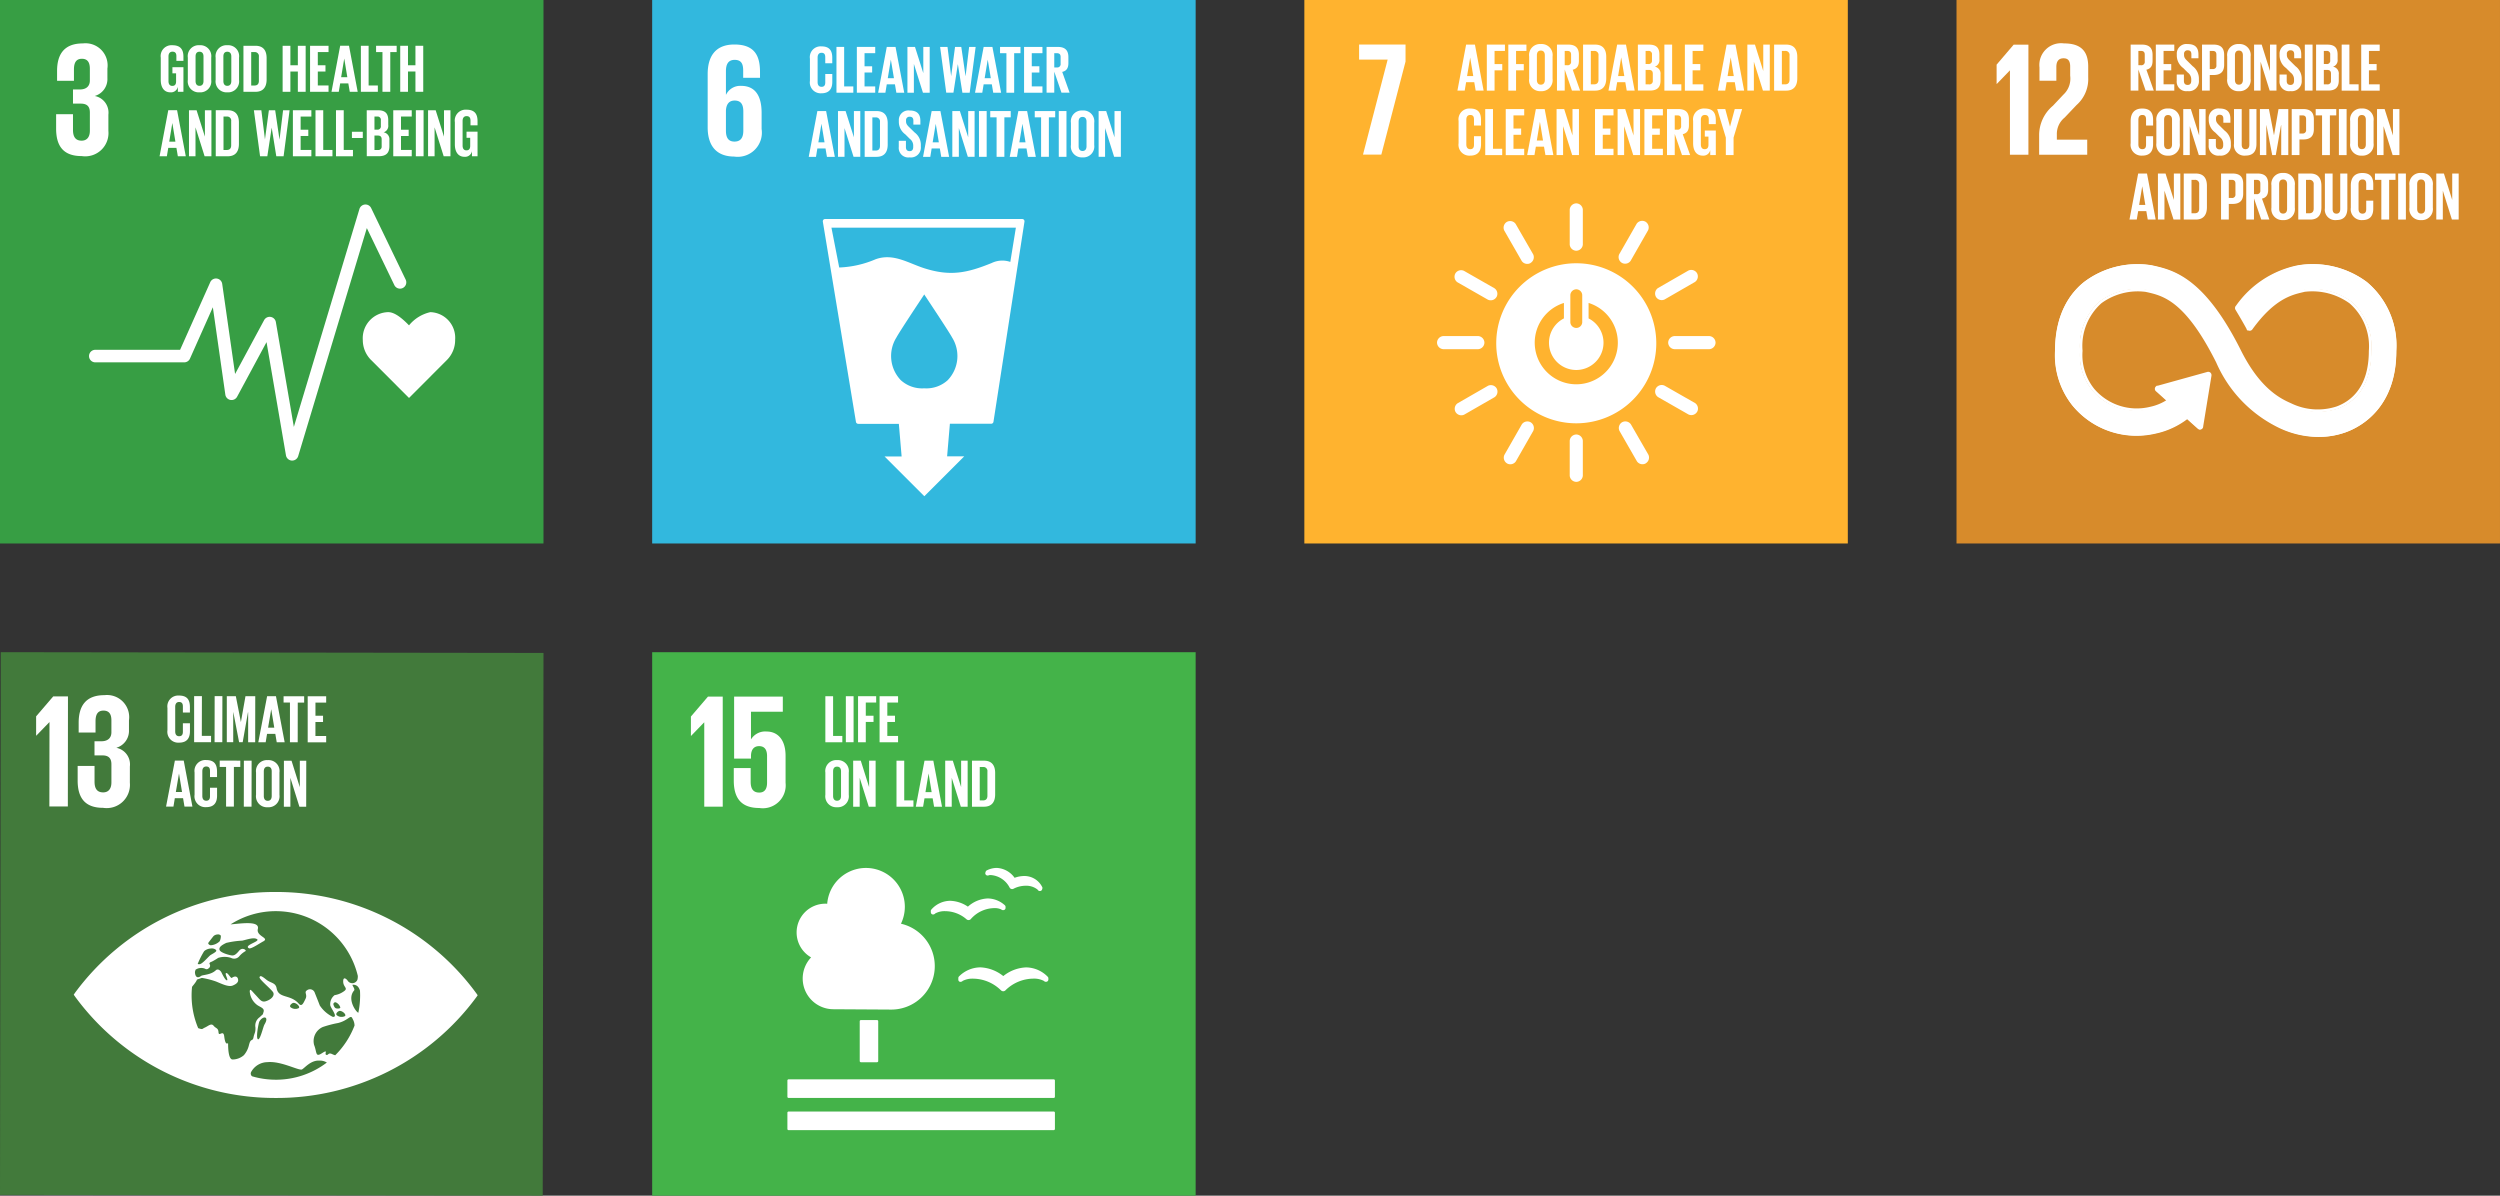 <svg xmlns="http://www.w3.org/2000/svg" xmlns:xlink="http://www.w3.org/1999/xlink" width="230.001" height="110" viewBox="0 0 230.001 110">
  <rect x="0" y="0" width="230.001" height="110" fill="#333333" stroke="none"/>
  <defs>
    <clipPath id="clip-path">
      <path id="Path_35171" data-name="Path 35171" d="M0,27.323H50v-50H0Z" transform="translate(0 22.677)" fill="none"/>
    </clipPath>
    <clipPath id="clip-path-29">
      <path id="Path_35348" data-name="Path 35348" d="M0,27.324H50v-50H0Z" transform="translate(0 22.677)" fill="none"/>
    </clipPath>
  </defs>
  <g id="Group_159123" data-name="Group 159123" transform="translate(-443.5 -3326)">
    <g id="Group_157239" data-name="Group 157239" transform="translate(443.5 3348.677)">
      <path id="Path_35163" data-name="Path 35163" d="M0,27.323H50v-50H0Z" transform="translate(0 0)" fill="#379e44"/>
      <g id="Group_157246" data-name="Group 157246" transform="translate(0 -22.677)" clip-path="url(#clip-path)">
        <g id="Group_157239-2" data-name="Group 157239" transform="translate(33.378 28.717)">
          <path id="Path_35164" data-name="Path 35164" d="M4.641,1.4a2.36,2.36,0,0,0-2.28-2.56A3.523,3.523,0,0,0,.4.054C-.055-.409-.827-1.161-1.515-1.161A2.4,2.4,0,0,0-3.852,1.4a2.589,2.589,0,0,0,.73,1.81L.4,6.735,3.914,3.213l0,0a2.591,2.591,0,0,0,.73-1.81" transform="translate(3.852 1.161)" fill="#fff"/>
        </g>
        <g id="Group_157240" data-name="Group 157240" transform="translate(8.194 18.814)">
          <path id="Path_35165" data-name="Path 35165" d="M10.211,12.874h-.035a.582.582,0,0,1-.536-.481L7.852,1.977,5.145,7a.579.579,0,0,1-1.083-.192L2.913-1.231.808,3.494a.577.577,0,0,1-.527.344H-7.9a.577.577,0,0,1-.578-.578A.577.577,0,0,1-7.9,2.683H-.1L2.673-3.535a.577.577,0,0,1,.609-.337.578.578,0,0,1,.492.492L4.959,4.908,7.63-.047A.579.579,0,0,1,8.71.132l1.656,9.646L16.4-10.273a.581.581,0,0,1,.509-.41.581.581,0,0,1,.567.324l3.177,6.584A.581.581,0,0,1,20.383-3a.579.579,0,0,1-.772-.269L17.08-8.516,10.765,12.462a.576.576,0,0,1-.553.412" transform="translate(8.475 10.685)" fill="#fff"/>
        </g>
        <g id="Group_157241" data-name="Group 157241" transform="translate(5.163 3.993)">
          <path id="Path_35166" data-name="Path 35166" d="M1.281,5.664A2.141,2.141,0,0,0,3.746,3.349V1.856A1.559,1.559,0,0,0,2.491.137,1.618,1.618,0,0,0,3.655-1.506v-.882A2.037,2.037,0,0,0,1.4-4.7C-.362-4.7-.975-3.656-.975-2.163v.9H.577V-2.3c0-.626.2-.986.734-.986s.73.359.73.911v1.091c0,.538-.357.82-.908.82H.489V.84h.717c.6,0,.836.284.836.822V3.334c0,.538-.238.913-.761.913-.582,0-.792-.39-.792-.986V1.81H-1.063V3.14c0,1.539.611,2.525,2.344,2.525" transform="translate(1.063 4.701)" fill="#fff"/>
        </g>
        <g id="Group_157242" data-name="Group 157242" transform="translate(14.789 4.161)">
          <path id="Path_35167" data-name="Path 35167" d="M.587,1.106H1.6v2.26H1.087V2.905a.643.643,0,0,1-.681.512c-.613,0-.893-.487-.893-1.144V.226A1,1,0,0,1,.58-.918C1.367-.918,1.6-.481,1.6.145V.52H.951V.087c0-.262-.1-.412-.357-.412S.225-.142.225.114V2.387c0,.254.106.437.351.437.229,0,.348-.132.348-.408V1.668H.587Z" transform="translate(0.487 0.918)" fill="#fff"/>
        </g>
        <g id="Group_157243" data-name="Group 157243" transform="translate(17.28 4.162)">
          <path id="Path_35168" data-name="Path 35168" d="M.788,1.8V-.468C.788-.724.676-.9.42-.9S.058-.724.058-.468V1.8c0,.256.112.437.362.437S.788,2.061.788,1.8M-.654,1.692V-.356A1.007,1.007,0,0,1,.42-1.5,1.009,1.009,0,0,1,1.5-.356V1.692A1.012,1.012,0,0,1,.42,2.835,1.01,1.01,0,0,1-.654,1.692" transform="translate(0.654 1.498)" fill="#fff"/>
        </g>
        <g id="Group_157244" data-name="Group 157244" transform="translate(19.839 4.162)">
          <path id="Path_35169" data-name="Path 35169" d="M.788,1.8V-.468C.788-.724.676-.9.42-.9S.058-.724.058-.468V1.8c0,.256.112.437.362.437S.788,2.061.788,1.8M-.654,1.692V-.356A1.007,1.007,0,0,1,.42-1.5,1.009,1.009,0,0,1,1.5-.356V1.692A1.012,1.012,0,0,1,.42,2.835,1.01,1.01,0,0,1-.654,1.692" transform="translate(0.654 1.498)" fill="#fff"/>
        </g>
        <g id="Group_157245" data-name="Group 157245" transform="translate(22.399 4.211)">
          <path id="Path_35170" data-name="Path 35170" d="M.553,2c.293,0,.406-.174.406-.43V-.652a.37.37,0,0,0-.406-.423h-.3V2ZM1.671-.519v1.96c0,.648-.269,1.138-1.032,1.138h-1.1V-1.657h1.1c.763,0,1.032.481,1.032,1.138" transform="translate(0.459 1.657)" fill="#fff"/>
        </g>
      </g>
      <g id="Group_157247" data-name="Group 157247" transform="translate(26.002 -18.465)">
        <path id="Path_35172" data-name="Path 35172" d="M.765,0V1.793H.079V0H-.635V4.233H.079V2.366H.765V4.233h.719V0Z" transform="translate(0.635)" fill="#fff"/>
      </g>
      <g id="Group_157248" data-name="Group 157248" transform="translate(28.526 -18.465)">
        <path id="Path_35173" data-name="Path 35173" d="M0,0V4.233H1.7v-.58H.712V2.366h.706V1.793H.712V.58H1.7V0Z" fill="#fff"/>
      </g>
      <g id="Group_157249" data-name="Group 157249" transform="translate(30.492 -18.467)">
        <path id="Path_35174" data-name="Path 35174" d="M.488,1.581h.569l-.28-1.7H.77ZM-.4,2.924.4-1.312h.811l.8,4.236h-.73L1.149,2.15H.4L.27,2.924Z" transform="translate(0.405 1.312)" fill="#fff"/>
      </g>
      <g id="Group_157250" data-name="Group 157250" transform="translate(33.201 -18.465)">
        <path id="Path_35175" data-name="Path 35175" d="M0,0V4.233H1.561v-.58H.712V0Z" fill="#fff"/>
      </g>
      <g id="Group_157251" data-name="Group 157251" transform="translate(34.6 -18.465)">
        <path id="Path_35176" data-name="Path 35176" d="M0,0V.58H.587V4.233h.719V.58h.587V0Z" fill="#fff"/>
      </g>
      <g id="Group_157252" data-name="Group 157252" transform="translate(36.821 -18.465)">
        <path id="Path_35177" data-name="Path 35177" d="M.765,0V1.793H.079V0H-.635V4.233H.079V2.366H.765V4.233h.717V0Z" transform="translate(0.635)" fill="#fff"/>
      </g>
      <g id="Group_157253" data-name="Group 157253" transform="translate(14.676 -12.536)">
        <path id="Path_35178" data-name="Path 35178" d="M.488,1.581h.569l-.28-1.7H.77ZM-.4,2.924.4-1.312h.811l.8,4.236h-.73L1.149,2.15H.4L.27,2.924Z" transform="translate(0.405 1.312)" fill="#fff"/>
      </g>
      <g id="Group_157254" data-name="Group 157254" transform="translate(17.385 -12.535)">
        <path id="Path_35179" data-name="Path 35179" d="M.8,0V2.43L.035,0h-.7V4.233h.6V1.574L.772,4.233H1.4V0Z" transform="translate(0.666)" fill="#fff"/>
      </g>
      <g id="Group_157256" data-name="Group 157256" transform="translate(0 -22.677)" clip-path="url(#clip-path)">
        <g id="Group_157255" data-name="Group 157255" transform="translate(19.851 10.141)">
          <path id="Path_35180" data-name="Path 35180" d="M.553,2c.293,0,.406-.174.406-.43V-.652a.37.37,0,0,0-.406-.423h-.3V2ZM1.671-.519v1.96c0,.648-.269,1.138-1.032,1.138h-1.1V-1.657h1.1c.763,0,1.032.481,1.032,1.138" transform="translate(0.459 1.657)" fill="#fff"/>
        </g>
      </g>
      <g id="Group_157257" data-name="Group 157257" transform="translate(23.357 -12.534)">
        <path id="Path_35182" data-name="Path 35182" d="M.894.883.495,3.5H-.173L-.742-.733h.688L.277,1.95h0L.638-.733h.58L1.613,1.95h.007L1.944-.733h.6L1.992,3.5H1.32L.9.883Z" transform="translate(0.742 0.733)" fill="#fff"/>
      </g>
      <g id="Group_157258" data-name="Group 157258" transform="translate(26.946 -12.535)">
        <path id="Path_35183" data-name="Path 35183" d="M0,0V4.236H1.7V3.653H.712V2.368h.706V1.793H.712V.582H1.7V0Z" fill="#fff"/>
      </g>
      <g id="Group_157259" data-name="Group 157259" transform="translate(29.026 -12.535)">
        <path id="Path_35184" data-name="Path 35184" d="M0,0V4.236H1.561V3.653H.712V0Z" fill="#fff"/>
      </g>
      <g id="Group_157260" data-name="Group 157260" transform="translate(30.911 -12.535)">
        <path id="Path_35185" data-name="Path 35185" d="M0,0V4.236H1.561V3.653H.712V0Z" fill="#fff"/>
      </g>
      <path id="Path_35186" data-name="Path 35186" d="M14.684-16.606h1v-.573h-1Z" transform="translate(17.693 6.624)" fill="#fff"/>
      <g id="Group_157262" data-name="Group 157262" transform="translate(0 -22.677)" clip-path="url(#clip-path)">
        <g id="Group_157261" data-name="Group 157261" transform="translate(33.739 10.143)">
          <path id="Path_35187" data-name="Path 35187" d="M.389,1.272V2.6H.7a.305.305,0,0,0,.351-.342V1.616c0-.225-.106-.344-.357-.344Zm0-.542H.638A.3.3,0,0,0,.976.386V-.132A.3.3,0,0,0,.632-.476H.389ZM-.323-1.056H.707c.712,0,.95.331.95.93V.3a.619.619,0,0,1-.426.675.64.64,0,0,1,.531.706v.562c0,.6-.269.93-.981.93h-1.1Z" transform="translate(0.323 1.056)" fill="#fff"/>
        </g>
      </g>
      <g id="Group_157263" data-name="Group 157263" transform="translate(36.18 -12.535)">
        <path id="Path_35189" data-name="Path 35189" d="M0,0V4.236H1.7V3.653H.712V2.368h.706V1.793H.712V.582H1.7V0Z" fill="#fff"/>
      </g>
      <path id="Path_35190" data-name="Path 35190" d="M17.351-13.842h.712v-4.236h-.712Z" transform="translate(20.906 5.541)" fill="#fff"/>
      <g id="Group_157264" data-name="Group 157264" transform="translate(39.383 -12.535)">
        <path id="Path_35191" data-name="Path 35191" d="M.8,0V2.43L.034,0h-.7V4.233h.6V1.574L.77,4.233h.624V0Z" transform="translate(0.665)" fill="#fff"/>
      </g>
      <g id="Group_157266" data-name="Group 157266" transform="translate(0 -22.677)" clip-path="url(#clip-path)">
        <g id="Group_157265" data-name="Group 157265" transform="translate(41.847 10.091)">
          <path id="Path_35192" data-name="Path 35192" d="M.587,1.106H1.6v2.26H1.087V2.905a.643.643,0,0,1-.681.512c-.613,0-.893-.487-.893-1.144V.226A1,1,0,0,1,.58-.918C1.367-.918,1.6-.481,1.6.145V.52H.951V.087c0-.262-.1-.412-.357-.412S.225-.142.225.114V2.387c0,.254.106.437.351.437.229,0,.348-.132.348-.408V1.668H.587Z" transform="translate(0.487 0.918)" fill="#fff"/>
        </g>
      </g>
    </g>
    <g id="Group_157294" data-name="Group 157294" transform="translate(503.5 3348.677)">
      <path id="Path_35194" data-name="Path 35194" d="M0,27.323H50v-50H0Z" transform="translate(0 0)" fill="#32b8de"/>
      <g id="Group_157270" data-name="Group 157270" transform="translate(0 -22.677)" clip-path="url(#clip-path)">
        <g id="Group_157267" data-name="Group 157267" transform="translate(15.698 20.15)">
          <path id="Path_35195" data-name="Path 35195" d="M9.427,2.157a2.253,2.253,0,0,0-1.713.1c-2.249.913-3.781,1.241-6.147.5C.076,2.293-1.317,1.317-2.967,1.912a9.348,9.348,0,0,1-3.347.758L-7.028-.992H9.939ZM3.675,13.031a2.913,2.913,0,0,1-2.163.754,2.915,2.915,0,0,1-2.165-.754,3.214,3.214,0,0,1-.4-3.918C-.764,8.566,1.324,5.431,1.5,5.164v-.02l.009.009.009-.009v.02c.172.267,2.262,3.4,2.555,3.949a3.211,3.211,0,0,1-.4,3.918M10.682-1.719a.215.215,0,0,0-.163-.071H-7.612a.215.215,0,0,0-.163.071.224.224,0,0,0-.046.172l3.047,18.424a.213.213,0,0,0,.209.176H-.828l.256,3-1.572,0,3.66,3.66,3.669-3.669-1.572,0,.256-3h3.8a.209.209,0,0,0,.209-.181L10.73-1.547a.219.219,0,0,0-.049-.172" transform="translate(7.824 1.79)" fill="#fff"/>
        </g>
        <g id="Group_157268" data-name="Group 157268" transform="translate(5.106 4.094)">
          <path id="Path_35196" data-name="Path 35196" d="M.918,3.322c.031-.564.269-.922.8-.922.58,0,.8.357.8,1.01V5.165c0,.639-.236,1.01-.816,1.01S.918,5.789.918,5.165Zm.789,4.236A2.225,2.225,0,0,0,4.2,5.015V3.529c0-1.649-.655-2.48-1.874-2.48a1.448,1.448,0,0,0-1.4.818H.918V-.3c0-.611.194-1.043.8-1.043s.787.357.787.981v.67H4.053V-.23c0-1.486-.489-2.527-2.361-2.527C-.092-2.757-.762-1.613-.762-.036v4.9c0,1.561.684,2.69,2.469,2.69" transform="translate(0.762 2.757)" fill="#fff"/>
        </g>
        <g id="Group_157269" data-name="Group 157269" transform="translate(14.513 4.266)">
          <path id="Path_35197" data-name="Path 35197" d="M0,1.735V-.3A.994.994,0,0,1,1.056-1.44c.783,0,1,.434,1,1.056v.5H1.411V-.439c0-.262-.088-.41-.342-.41S.708-.668.708-.415V1.847c0,.254.106.434.362.434s.342-.161.342-.41V1.1h.646v.725c0,.6-.249,1.052-1,1.052A1,1,0,0,1,0,1.735" transform="translate(0 1.44)" fill="#fff"/>
        </g>
      </g>
      <g id="Group_157271" data-name="Group 157271" transform="translate(16.955 -18.362)">
        <path id="Path_35199" data-name="Path 35199" d="M0,0V4.214H1.552V3.636H.708V0Z" fill="#fff"/>
      </g>
      <g id="Group_157272" data-name="Group 157272" transform="translate(18.83 -18.362)">
        <path id="Path_35200" data-name="Path 35200" d="M0,0V4.214H1.691V3.636H.708V2.355h.7V1.784h-.7V.578h.983V0Z" fill="#fff"/>
      </g>
      <g id="Group_157273" data-name="Group 157273" transform="translate(20.787 -18.362)">
        <path id="Path_35201" data-name="Path 35201" d="M.486,1.572h.567L.772-.117H.766ZM-.4,2.909.393-1.3H1.2L2,2.909H1.275l-.13-.77H.393l-.126.77Z" transform="translate(0.403 1.305)" fill="#fff"/>
      </g>
      <g id="Group_157274" data-name="Group 157274" transform="translate(23.484 -18.362)">
        <path id="Path_35202" data-name="Path 35202" d="M.8,0V2.417L.034,0H-.661V4.214h.593V1.565L.766,4.214h.622V0Z" transform="translate(0.661)" fill="#fff"/>
      </g>
      <g id="Group_157275" data-name="Group 157275" transform="translate(26.49 -18.362)">
        <path id="Path_35203" data-name="Path 35203" d="M.889.88l-.4,2.6H-.174L-.738-.73h.681L.274,1.942H.281L.636-.73h.575L1.6,1.942H1.61L1.932-.73h.6L1.983,3.484h-.67L.9.88Z" transform="translate(0.738 0.73)" fill="#fff"/>
      </g>
      <g id="Group_157276" data-name="Group 157276" transform="translate(29.7 -18.362)">
        <path id="Path_35204" data-name="Path 35204" d="M.486,1.572H1.05L.772-.117H.766ZM-.4,2.909.393-1.3H1.2L2,2.909H1.275l-.13-.77H.393l-.126.77Z" transform="translate(0.403 1.305)" fill="#fff"/>
      </g>
      <g id="Group_157277" data-name="Group 157277" transform="translate(32.004 -18.362)">
        <path id="Path_35205" data-name="Path 35205" d="M0,0V.578H.587V4.214H1.3V.578h.582V0Z" fill="#fff"/>
      </g>
      <g id="Group_157278" data-name="Group 157278" transform="translate(34.215 -18.362)">
        <path id="Path_35206" data-name="Path 35206" d="M0,0V4.214H1.691V3.636H.708V2.355h.7V1.784h-.7V.578h.983V0Z" fill="#fff"/>
      </g>
      <g id="Group_157280" data-name="Group 157280" transform="translate(0 -22.677)" clip-path="url(#clip-path)">
        <g id="Group_157279" data-name="Group 157279" transform="translate(36.285 4.317)">
          <path id="Path_35207" data-name="Path 35207" d="M.387.316v1.31H.623a.307.307,0,0,0,.348-.348V.657C.971.426.865.316.623.316Zm0,1.7V3.949H-.321V-.262H.711c.712,0,.975.353.975.944v.54c0,.454-.161.721-.567.814L1.8,3.949H1.05Z" transform="translate(0.321 0.262)" fill="#fff"/>
        </g>
      </g>
      <g id="Group_157281" data-name="Group 157281" transform="translate(14.401 -12.461)">
        <path id="Path_35209" data-name="Path 35209" d="M.486,1.572h.567L.772-.117H.766ZM-.4,2.909.393-1.3H1.2L2,2.909H1.275l-.13-.77H.393l-.126.77Z" transform="translate(0.403 1.305)" fill="#fff"/>
      </g>
      <g id="Group_157282" data-name="Group 157282" transform="translate(17.098 -12.46)">
        <path id="Path_35210" data-name="Path 35210" d="M.8,0V2.417L.035,0h-.7V4.211h.6V1.565L.767,4.211h.62V0Z" transform="translate(0.662)" fill="#fff"/>
      </g>
      <g id="Group_157285" data-name="Group 157285" transform="translate(0 -22.677)" clip-path="url(#clip-path)">
        <g id="Group_157283" data-name="Group 157283" transform="translate(19.55 10.218)">
          <path id="Path_35211" data-name="Path 35211" d="M.551,1.986c.291,0,.4-.174.4-.43v-2.2a.368.368,0,0,0-.4-.421h-.3V1.986Zm1.111-2.5V1.432c0,.646-.267,1.131-1.025,1.131H-.457V-1.648H.637c.758,0,1.025.476,1.025,1.129" transform="translate(0.457 1.648)" fill="#fff"/>
        </g>
        <g id="Group_157284" data-name="Group 157284" transform="translate(22.687 10.166)">
          <path id="Path_35212" data-name="Path 35212" d="M0,1.834V1.267H.659v.578c0,.238.106.373.348.373.223,0,.322-.148.322-.373V1.686a.762.762,0,0,0-.315-.6L.6.672A1.418,1.418,0,0,1,.007-.453V-.6A.879.879,0,0,1,1-1.522c.708,0,.988.348.988.957v.342H1.343V-.589c0-.243-.112-.359-.335-.359A.31.31,0,0,0,.67-.6v.088c0,.236.13.373.337.571L1.46.5A1.409,1.409,0,0,1,2.031,1.6V1.8A.911.911,0,0,1,1,2.791a.878.878,0,0,1-1-.957" transform="translate(0 1.522)" fill="#fff"/>
        </g>
      </g>
      <g id="Group_157286" data-name="Group 157286" transform="translate(24.917 -12.461)">
        <path id="Path_35214" data-name="Path 35214" d="M.486,1.572h.567L.772-.117H.766ZM-.4,2.909.393-1.3H1.2L2,2.909H1.275l-.13-.77H.393l-.126.77Z" transform="translate(0.403 1.305)" fill="#fff"/>
      </g>
      <g id="Group_157287" data-name="Group 157287" transform="translate(27.614 -12.46)">
        <path id="Path_35215" data-name="Path 35215" d="M.8,0V2.417L.034,0H-.661V4.211h.6V1.565L.766,4.211h.622V0Z" transform="translate(0.661)" fill="#fff"/>
      </g>
      <path id="Path_35216" data-name="Path 35216" d="M13.636-13.832h.708v-4.211h-.708Z" transform="translate(16.43 5.583)" fill="#fff"/>
      <g id="Group_157288" data-name="Group 157288" transform="translate(31.103 -12.46)">
        <path id="Path_35217" data-name="Path 35217" d="M0,0V.578H.584V4.211H1.3V.578h.584V0Z" fill="#fff"/>
      </g>
      <g id="Group_157289" data-name="Group 157289" transform="translate(32.892 -12.461)">
        <path id="Path_35218" data-name="Path 35218" d="M.486,1.572h.567L.772-.117H.766ZM-.4,2.909.393-1.3H1.2L2,2.909H1.275l-.132-.77H.393l-.123.77Z" transform="translate(0.403 1.305)" fill="#fff"/>
      </g>
      <g id="Group_157290" data-name="Group 157290" transform="translate(35.197 -12.46)">
        <path id="Path_35219" data-name="Path 35219" d="M0,0V.578H.584V4.211H1.3V.578h.582V0Z" fill="#fff"/>
      </g>
      <path id="Path_35220" data-name="Path 35220" d="M16.966-13.832h.708v-4.211h-.708Z" transform="translate(20.442 5.583)" fill="#fff"/>
      <g id="Group_157292" data-name="Group 157292" transform="translate(0 -22.677)" clip-path="url(#clip-path)">
        <g id="Group_157291" data-name="Group 157291" transform="translate(38.526 10.166)">
          <path id="Path_35221" data-name="Path 35221" d="M.784,1.8V-.464C.784-.719.672-.9.418-.9S.057-.719.057-.464V1.8c0,.256.112.434.362.434S.784,2.052.784,1.8M-.651,1.684V-.353A1,1,0,0,1,.418-1.491,1,1,0,0,1,1.492-.353V1.684A1.006,1.006,0,0,1,.418,2.822,1.006,1.006,0,0,1-.651,1.684" transform="translate(0.651 1.491)" fill="#fff"/>
        </g>
      </g>
      <g id="Group_157293" data-name="Group 157293" transform="translate(41.074 -12.46)">
        <path id="Path_35223" data-name="Path 35223" d="M.8,0V2.417L.034,0H-.661V4.211h.593V1.565L.766,4.211h.62V0Z" transform="translate(0.661)" fill="#fff"/>
      </g>
    </g>
    <g id="Group_157338" data-name="Group 157338" transform="translate(563.5 3348.677)">
      <path id="Path_35224" data-name="Path 35224" d="M0,27.323H50v-50H0Z" transform="translate(0 0)" fill="#ffb32f"/>
      <g id="Group_157308" data-name="Group 157308" transform="translate(0 -22.677)" clip-path="url(#clip-path)">
        <g id="Group_157295" data-name="Group 157295" transform="translate(17.657 24.221)">
          <path id="Path_35225" data-name="Path 35225" d="M4.023,6.085A3.83,3.83,0,0,1,2.885-1.4V.023a2.508,2.508,0,1,0,2.269,0V-1.4A3.829,3.829,0,0,1,4.023,6.085M3.476-2.142a.561.561,0,0,1,.549-.514.558.558,0,0,1,.545.514V.385a.548.548,0,0,1-1.094,0ZM4.023-5.05a7.362,7.362,0,1,0,7.36,7.362A7.361,7.361,0,0,0,4.023-5.05" transform="translate(3.339 5.05)" fill="#fff"/>
        </g>
        <g id="Group_157296" data-name="Group 157296" transform="translate(12.206 30.915)">
          <path id="Path_35226" data-name="Path 35226" d="M2.383.33a.616.616,0,0,0-.567-.6H-1.407a.62.62,0,0,0-.571.6.62.62,0,0,0,.571.606H1.817A.617.617,0,0,0,2.383.33" transform="translate(1.978 0.274)" fill="#fff"/>
        </g>
        <g id="Group_157297" data-name="Group 157297" transform="translate(33.473 30.915)">
          <path id="Path_35227" data-name="Path 35227" d="M2.382.33a.616.616,0,0,0-.567-.6H-1.408a.618.618,0,0,0-.569.6.618.618,0,0,0,.569.606H1.815A.617.617,0,0,0,2.382.33" transform="translate(1.977 0.274)" fill="#fff"/>
        </g>
        <g id="Group_157298" data-name="Group 157298" transform="translate(24.415 39.973)">
          <path id="Path_35228" data-name="Path 35228" d="M.331,2.382a.616.616,0,0,0,.6-.567V-1.406a.618.618,0,0,0-.6-.571.619.619,0,0,0-.606.571V1.815a.617.617,0,0,0,.606.567" transform="translate(0.275 1.977)" fill="#fff"/>
        </g>
        <g id="Group_157299" data-name="Group 157299" transform="translate(32.281 35.414)">
          <path id="Path_35229" data-name="Path 35229" d="M2.109,1.349a.614.614,0,0,0-.192-.8l-2.8-1.6a.616.616,0,0,0-.8.24.62.62,0,0,0,.194.809l2.8,1.6a.615.615,0,0,0,.792-.245" transform="translate(1.75 1.12)" fill="#fff"/>
        </g>
        <g id="Group_157300" data-name="Group 157300" transform="translate(18.351 38.781)">
          <path id="Path_35230" data-name="Path 35230" d="M.167,2.109a.614.614,0,0,0,.8-.192l1.6-2.8a.618.618,0,0,0-.24-.8.62.62,0,0,0-.809.194l-1.6,2.8a.617.617,0,0,0,.245.794" transform="translate(0.139 1.75)" fill="#fff"/>
        </g>
        <g id="Group_157301" data-name="Group 157301" transform="translate(28.93 38.771)">
          <path id="Path_35231" data-name="Path 35231" d="M1.354,2.107A.616.616,0,0,0,1.6,1.315L-.011-1.479A.621.621,0,0,0-.82-1.673a.618.618,0,0,0-.24.8l1.607,2.8a.618.618,0,0,0,.807.187" transform="translate(1.124 1.748)" fill="#fff"/>
        </g>
        <g id="Group_157302" data-name="Group 157302" transform="translate(13.836 35.43)">
          <path id="Path_35232" data-name="Path 35232" d="M.043,1.354a.615.615,0,0,0,.792.24L3.628-.011A.621.621,0,0,0,3.822-.82a.616.616,0,0,0-.8-.24L.23.547a.615.615,0,0,0-.187.807" transform="translate(0.035 1.124)" fill="#fff"/>
        </g>
        <g id="Group_157303" data-name="Group 157303" transform="translate(24.415 18.709)">
          <path id="Path_35233" data-name="Path 35233" d="M.331,2.382a.616.616,0,0,0,.6-.567V-1.408a.618.618,0,0,0-.6-.569.618.618,0,0,0-.606.569V1.815a.617.617,0,0,0,.606.567" transform="translate(0.275 1.977)" fill="#fff"/>
        </g>
        <g id="Group_157304" data-name="Group 157304" transform="translate(13.825 24.852)">
          <path id="Path_35234" data-name="Path 35234" d="M2.109,1.349a.614.614,0,0,0-.192-.8l-2.8-1.6a.616.616,0,0,0-.8.24.62.62,0,0,0,.194.809l2.8,1.6a.615.615,0,0,0,.792-.245" transform="translate(1.75 1.12)" fill="#fff"/>
        </g>
        <g id="Group_157305" data-name="Group 157305" transform="translate(28.913 20.325)">
          <path id="Path_35235" data-name="Path 35235" d="M.167,2.11a.614.614,0,0,0,.8-.192l1.6-2.8a.615.615,0,0,0-.24-.8.618.618,0,0,0-.809.194l-1.6,2.8a.617.617,0,0,0,.245.794" transform="translate(0.139 1.751)" fill="#fff"/>
        </g>
        <g id="Group_157306" data-name="Group 157306" transform="translate(18.33 20.337)">
          <path id="Path_35236" data-name="Path 35236" d="M1.354,2.107A.616.616,0,0,0,1.6,1.315L-.011-1.48A.62.62,0,0,0-.82-1.672a.616.616,0,0,0-.24.8l1.607,2.8a.615.615,0,0,0,.807.187" transform="translate(1.124 1.749)" fill="#fff"/>
        </g>
        <g id="Group_157307" data-name="Group 157307" transform="translate(32.27 24.83)">
          <path id="Path_35237" data-name="Path 35237" d="M.043,1.354A.619.619,0,0,0,.834,1.6L3.628-.011A.619.619,0,0,0,3.822-.82a.619.619,0,0,0-.8-.24L.23.547a.615.615,0,0,0-.187.807" transform="translate(0.035 1.124)" fill="#fff"/>
        </g>
      </g>
      <g id="Group_157309" data-name="Group 157309" transform="translate(5.037 -18.583)">
        <path id="Path_35239" data-name="Path 35239" d="M0,.759H2.628L.359,9.5H2.046L4.273.938V-.63H0Z" transform="translate(0 0.63)" fill="#fff"/>
      </g>
      <g id="Group_157310" data-name="Group 157310" transform="translate(14.078 -18.572)">
        <path id="Path_35240" data-name="Path 35240" d="M.488,1.58h.569L.775-.118h0ZM-.4,2.922.4-1.311h.811l.8,4.233H1.28l-.13-.774H.4L.27,2.922Z" transform="translate(0.405 1.311)" fill="#fff"/>
      </g>
      <g id="Group_157311" data-name="Group 157311" transform="translate(16.788 -18.574)">
        <path id="Path_35241" data-name="Path 35241" d="M0,0V4.236H.712V2.368h.71V1.793H.712V.582h.955V0Z" fill="#fff"/>
      </g>
      <g id="Group_157312" data-name="Group 157312" transform="translate(18.766 -18.574)">
        <path id="Path_35242" data-name="Path 35242" d="M0,0V4.236H.712V2.368h.71V1.793H.712V.582h.955V0Z" fill="#fff"/>
      </g>
      <g id="Group_157316" data-name="Group 157316" transform="translate(0 -22.677)" clip-path="url(#clip-path)">
        <g id="Group_157313" data-name="Group 157313" transform="translate(20.683 4.055)">
          <path id="Path_35243" data-name="Path 35243" d="M.788,1.8V-.468C.788-.724.676-.9.42-.9S.058-.724.058-.468V1.8c0,.256.112.437.362.437S.788,2.061.788,1.8M-.654,1.692V-.356A1.007,1.007,0,0,1,.42-1.5,1.009,1.009,0,0,1,1.5-.356V1.692A1.012,1.012,0,0,1,.42,2.835,1.01,1.01,0,0,1-.654,1.692" transform="translate(0.654 1.498)" fill="#fff"/>
        </g>
        <g id="Group_157314" data-name="Group 157314" transform="translate(23.242 4.103)">
          <path id="Path_35244" data-name="Path 35244" d="M.389.318V1.634H.625a.307.307,0,0,0,.351-.348V.662C.976.431.87.318.625.318Zm0,1.711v1.94H-.323V-.264H.713c.719,0,.981.357.981.95v.542c0,.456-.163.725-.569.818l.681,1.923h-.75Z" transform="translate(0.323 0.264)" fill="#fff"/>
        </g>
        <g id="Group_157315" data-name="Group 157315" transform="translate(25.645 4.103)">
          <path id="Path_35245" data-name="Path 35245" d="M.553,2c.293,0,.406-.174.406-.432V-.652a.37.37,0,0,0-.406-.423h-.3V2ZM1.671-.519v1.96c0,.648-.269,1.138-1.032,1.138h-1.1V-1.657h1.1c.763,0,1.032.481,1.032,1.138" transform="translate(0.459 1.657)" fill="#fff"/>
        </g>
      </g>
      <g id="Group_157317" data-name="Group 157317" transform="translate(27.974 -18.572)">
        <path id="Path_35247" data-name="Path 35247" d="M.488,1.58h.569l-.28-1.7H.77ZM-.4,2.922.4-1.311h.811l.8,4.233h-.73l-.132-.774H.4L.27,2.922Z" transform="translate(0.405 1.311)" fill="#fff"/>
      </g>
      <g id="Group_157319" data-name="Group 157319" transform="translate(0 -22.677)" clip-path="url(#clip-path)">
        <g id="Group_157318" data-name="Group 157318" transform="translate(30.684 4.105)">
          <path id="Path_35248" data-name="Path 35248" d="M.389,1.272V2.6H.7a.306.306,0,0,0,.351-.342V1.616c0-.225-.106-.344-.357-.344Zm0-.542H.638A.3.3,0,0,0,.976.386V-.132A.3.3,0,0,0,.632-.476H.389ZM-.323-1.056H.707c.712,0,.95.331.95.93V.3a.619.619,0,0,1-.426.675.64.64,0,0,1,.531.706v.562c0,.6-.269.928-.981.928h-1.1Z" transform="translate(0.323 1.056)" fill="#fff"/>
        </g>
      </g>
      <g id="Group_157320" data-name="Group 157320" transform="translate(33.124 -18.574)">
        <path id="Path_35250" data-name="Path 35250" d="M0,0V4.236H1.561V3.653H.712V0Z" fill="#fff"/>
      </g>
      <g id="Group_157321" data-name="Group 157321" transform="translate(35.009 -18.574)">
        <path id="Path_35251" data-name="Path 35251" d="M0,0V4.236H1.7V3.653H.712V2.368h.706V1.793H.712V.582H1.7V0Z" fill="#fff"/>
      </g>
      <g id="Group_157322" data-name="Group 157322" transform="translate(38.046 -18.572)">
        <path id="Path_35252" data-name="Path 35252" d="M.488,1.58h.569l-.28-1.7H.77ZM-.4,2.922.4-1.311h.811l.8,4.233h-.73l-.132-.774H.4L.27,2.922Z" transform="translate(0.405 1.311)" fill="#fff"/>
      </g>
      <g id="Group_157323" data-name="Group 157323" transform="translate(40.756 -18.572)">
        <path id="Path_35253" data-name="Path 35253" d="M.8,0V2.428L.036,0h-.7V4.233h.6V1.574L.77,4.233H1.4V0Z" transform="translate(0.665)" fill="#fff"/>
      </g>
      <g id="Group_157326" data-name="Group 157326" transform="translate(0 -22.677)" clip-path="url(#clip-path)">
        <g id="Group_157324" data-name="Group 157324" transform="translate(43.221 4.103)">
          <path id="Path_35254" data-name="Path 35254" d="M.553,2c.293,0,.406-.174.406-.432V-.652a.37.37,0,0,0-.406-.423h-.3V2ZM1.671-.519v1.96c0,.648-.269,1.138-1.032,1.138h-1.1V-1.657h1.1c.763,0,1.032.481,1.032,1.138" transform="translate(0.459 1.657)" fill="#fff"/>
        </g>
        <g id="Group_157325" data-name="Group 157325" transform="translate(14.19 9.985)">
          <path id="Path_35255" data-name="Path 35255" d="M0,1.743V-.3A1,1,0,0,1,1.063-1.447c.785,0,1,.437,1,1.063v.5H1.418V-.442c0-.262-.088-.412-.344-.412S.712-.673.712-.417V1.856c0,.256.106.437.362.437s.344-.161.344-.41V1.1h.648v.732c0,.6-.249,1.054-1,1.054A1,1,0,0,1,0,1.743" transform="translate(0 1.447)" fill="#fff"/>
        </g>
      </g>
      <g id="Group_157327" data-name="Group 157327" transform="translate(16.643 -12.643)">
        <path id="Path_35257" data-name="Path 35257" d="M0,0V4.236H1.561V3.653H.712V0Z" fill="#fff"/>
      </g>
      <g id="Group_157328" data-name="Group 157328" transform="translate(18.528 -12.643)">
        <path id="Path_35258" data-name="Path 35258" d="M0,0V4.236H1.7V3.653H.712V2.366h.706V1.793H.712V.582H1.7V0Z" fill="#fff"/>
      </g>
      <g id="Group_157329" data-name="Group 157329" transform="translate(20.495 -12.644)">
        <path id="Path_35259" data-name="Path 35259" d="M.488,1.581h.569l-.28-1.7H.77ZM-.4,2.924.4-1.312h.811l.8,4.236h-.73L1.149,2.15H.4L.27,2.924Z" transform="translate(0.405 1.312)" fill="#fff"/>
      </g>
      <g id="Group_157330" data-name="Group 157330" transform="translate(23.206 -12.643)">
        <path id="Path_35260" data-name="Path 35260" d="M.8,0V2.43L.034,0h-.7V4.233h.6V1.574L.77,4.233h.624V0Z" transform="translate(0.665)" fill="#fff"/>
      </g>
      <g id="Group_157331" data-name="Group 157331" transform="translate(26.742 -12.643)">
        <path id="Path_35261" data-name="Path 35261" d="M0,0V4.236H1.7V3.653H.712V2.366h.706V1.793H.712V.582H1.7V0Z" fill="#fff"/>
      </g>
      <g id="Group_157332" data-name="Group 157332" transform="translate(28.819 -12.643)">
        <path id="Path_35262" data-name="Path 35262" d="M.8,0V2.43L.035,0h-.7V4.233h.6V1.574L.772,4.233H1.4V0Z" transform="translate(0.666)" fill="#fff"/>
      </g>
      <g id="Group_157333" data-name="Group 157333" transform="translate(31.286 -12.643)">
        <path id="Path_35263" data-name="Path 35263" d="M0,0V4.236H1.7V3.653H.712V2.366h.706V1.793H.712V.582H1.7V0Z" fill="#fff"/>
      </g>
      <g id="Group_157336" data-name="Group 157336" transform="translate(0 -22.677)" clip-path="url(#clip-path)">
        <g id="Group_157334" data-name="Group 157334" transform="translate(33.365 10.033)">
          <path id="Path_35264" data-name="Path 35264" d="M.389.318V1.634H.625a.307.307,0,0,0,.351-.348V.662C.976.431.87.318.625.318Zm0,1.711v1.94H-.323V-.264H.713c.719,0,.981.357.981.95v.542c0,.456-.163.725-.569.82l.681,1.92h-.75Z" transform="translate(0.323 0.264)" fill="#fff"/>
        </g>
        <g id="Group_157335" data-name="Group 157335" transform="translate(35.768 9.984)">
          <path id="Path_35265" data-name="Path 35265" d="M.587,1.106H1.6v2.26H1.087V2.905a.643.643,0,0,1-.681.512c-.613,0-.893-.487-.893-1.144V.226A1,1,0,0,1,.58-.918C1.367-.918,1.6-.481,1.6.145V.52H.951V.09c0-.265-.1-.415-.357-.415S.225-.142.225.114V2.387c0,.256.106.437.351.437.229,0,.348-.13.348-.408V1.668H.587Z" transform="translate(0.487 0.918)" fill="#fff"/>
        </g>
      </g>
      <g id="Group_157337" data-name="Group 157337" transform="translate(37.983 -12.642)">
        <path id="Path_35267" data-name="Path 35267" d="M.823,1.433v1.61H.111V1.433L-.683-1.189H.06L.492.416H.5l.43-1.605H1.61Z" transform="translate(0.683 1.189)" fill="#fff"/>
      </g>
    </g>
    <g id="Group_157386" data-name="Group 157386" transform="translate(623.5 3348.677)">
      <path id="Path_35268" data-name="Path 35268" d="M0,27.323H50v-50H0Z" transform="translate(0 0)" fill="#d78b2b"/>
      <g id="Group_157341" data-name="Group 157341" transform="translate(0 -22.677)" clip-path="url(#clip-path)">
        <g id="Group_157339" data-name="Group 157339" transform="translate(9.079 24.299)">
          <path id="Path_35269" data-name="Path 35269" d="M15.666.9A8.249,8.249,0,0,0,9.433-.632L9.307-.6A9.06,9.06,0,0,0,3.779,3.046c-.013.015-.026.031-.04.049l-.029.035a.191.191,0,0,0-.04.11.189.189,0,0,0,.026.1l.053.088c.291.485.655,1.111.966,1.687a.1.1,0,0,1,.009.015.2.2,0,0,0,.313.055c.013-.02.029-.04.042-.06,2.051-2.838,3.665-3.23,4.756-3.486l.13-.031a5.974,5.974,0,0,1,4.273,1.1,5.443,5.443,0,0,1,1.83,4.529c0,3.435-1.671,4.778-3.074,5.3a5.726,5.726,0,0,1-4.269-.282l-.095-.044c-1.191-.518-2.972-1.6-4.65-4.965C.6.453-2.227-.187-4.1-.612l-.1-.022A8.068,8.068,0,0,0-10.338.894C-11.553,1.862-13,3.747-13,7.222A7.45,7.45,0,0,0-11.45,12.2a7.552,7.552,0,0,0,7.591,2.624A7.268,7.268,0,0,0-.88,13.446l1.067.961a.176.176,0,0,0,.245-.013.161.161,0,0,0,.042-.115v-.015l.77-4.727V9.484a.168.168,0,0,0-.057-.126.162.162,0,0,0-.112-.044l-.033,0-.051,0-4.529,1.268-.082.013a.156.156,0,0,0-.088.051A.173.173,0,0,0-3.7,10.9l.053.049,1.014.917a4.766,4.766,0,0,1-1.662.7,5.3,5.3,0,0,1-5.3-1.715l-.024-.035a5.177,5.177,0,0,1-1.089-3.6A5.474,5.474,0,0,1-8.9,2.691,5.8,5.8,0,0,1-4.709,1.608l.1.022c1.535.348,3.636.822,6.531,6.637A11.948,11.948,0,0,0,7.678,14.3a8.374,8.374,0,0,0,3.609.836,7.179,7.179,0,0,0,2.514-.445c1.374-.512,4.569-2.264,4.569-7.457A7.608,7.608,0,0,0,15.666.9" transform="translate(13.002 0.747)" fill="#fff"/>
        </g>
        <g id="Group_157340" data-name="Group 157340" transform="translate(9.187 24.407)">
          <path id="Path_35270" data-name="Path 35270" d="M15.559.888A8.222,8.222,0,0,0,9.367-.622L9.244-.6A9.021,9.021,0,0,0,3.752,3c-.011.018-.026.033-.037.049l-.029.035a.191.191,0,0,0-.04.11.176.176,0,0,0,.026.095l.053.088c.289.478.65,1.094.959,1.662l.007.018a.2.2,0,0,0,.176.106A.183.183,0,0,0,5,5.11a.347.347,0,0,0,.042-.057c2.037-2.8,3.64-3.184,4.723-3.437l.13-.033A5.975,5.975,0,0,1,14.141,2.67a5.344,5.344,0,0,1,1.817,4.467c0,3.389-1.658,4.714-3.049,5.23a5.729,5.729,0,0,1-4.242-.278l-.093-.044c-1.184-.512-2.952-1.574-4.619-4.9C.6.445-2.213-.186-4.071-.6l-.1-.022a8.069,8.069,0,0,0-6.1,1.508c-1.208.955-2.646,2.816-2.646,6.242a7.3,7.3,0,0,0,1.541,4.917,7.52,7.52,0,0,0,7.539,2.589A7.238,7.238,0,0,0-.874,13.264l1.061.95A.176.176,0,0,0,.429,14.2a.171.171,0,0,0,.042-.115v-.013l.763-4.666,0-.053a.175.175,0,0,0-.057-.123.159.159,0,0,0-.112-.042l-.033,0L.984,9.2l-4.5,1.25-.082.013a.169.169,0,0,0-.086.049.17.17,0,0,0,.013.245l.053.046,1.008.906a4.738,4.738,0,0,1-1.651.695,5.275,5.275,0,0,1-5.261-1.693l-.026-.033a5.093,5.093,0,0,1-1.08-3.552A5.377,5.377,0,0,1-8.843,2.654,5.788,5.788,0,0,1-4.678,1.587l.1.022c1.524.342,3.612.811,6.485,6.549a11.84,11.84,0,0,0,5.717,5.951,8.352,8.352,0,0,0,3.583.825,7.175,7.175,0,0,0,2.5-.439c1.363-.507,4.538-2.234,4.538-7.358A7.494,7.494,0,0,0,15.559.888" transform="translate(12.913 0.737)" fill="none" stroke="#fff" stroke-width="0.247"/>
        </g>
      </g>
      <g id="Group_157342" data-name="Group 157342" transform="translate(3.689 -18.567)">
        <path id="Path_35272" data-name="Path 35272" d="M.661,1.3H.677V9.05h1.7V-1.077H1.019L-.549.76V2.537h.015Z" transform="translate(0.549 1.077)" fill="#fff"/>
      </g>
      <g id="Group_157345" data-name="Group 157345" transform="translate(0 -22.677)" clip-path="url(#clip-path)">
        <g id="Group_157343" data-name="Group 157343" transform="translate(7.602 3.99)">
          <path id="Path_35273" data-name="Path 35273" d="M.017,1.209V2.432H1.569V1.162c0-.611.3-.792.659-.792.329,0,.613.134.613.763v.836a2.008,2.008,0,0,1-.628,1.748L1.256,4.734A3.535,3.535,0,0,0-.014,7.378V9.245H4.409V7.856H1.615V7.378a1.941,1.941,0,0,1,.717-1.554L3.423,4.675A3.187,3.187,0,0,0,4.5,2.119V1.134C4.5-.315,3.8-1,2.272-1A2,2,0,0,0,.017,1.209" transform="translate(0.014 1.003)" fill="#fff"/>
        </g>
        <g id="Group_157344" data-name="Group 157344" transform="translate(16.02 4.103)">
          <path id="Path_35274" data-name="Path 35274" d="M.389.318V1.634H.627a.307.307,0,0,0,.348-.348V.662C.976.431.87.318.627.318Zm0,1.711v1.94H-.323V-.264H.713c.719,0,.981.357.981.95v.542c0,.456-.163.725-.569.818l.681,1.923h-.75Z" transform="translate(0.323 0.264)" fill="#fff"/>
        </g>
      </g>
      <g id="Group_157346" data-name="Group 157346" transform="translate(18.336 -18.574)">
        <path id="Path_35276" data-name="Path 35276" d="M0,0V4.236H1.7V3.653H.712V2.368H1.42V1.793H.712V.582H1.7V0Z" fill="#fff"/>
      </g>
      <g id="Group_157350" data-name="Group 157350" transform="translate(0 -22.677)" clip-path="url(#clip-path)">
        <g id="Group_157347" data-name="Group 157347" transform="translate(20.259 4.055)">
          <path id="Path_35277" data-name="Path 35277" d="M0,1.842V1.273H.661v.58c0,.238.106.377.351.377.225,0,.324-.15.324-.377V1.692a.768.768,0,0,0-.318-.6L.6.676A1.431,1.431,0,0,1,.007-.455V-.6a.883.883,0,0,1,1-.93c.712,0,.992.348.992.961v.344H1.349V-.592c0-.245-.112-.364-.337-.364a.312.312,0,0,0-.337.351v.088c0,.236.13.375.337.573l.456.45a1.423,1.423,0,0,1,.573,1.1v.207A.916.916,0,0,1,1.005,2.8.882.882,0,0,1,0,1.842" transform="translate(0 1.529)" fill="#fff"/>
        </g>
        <g id="Group_157348" data-name="Group 157348" transform="translate(22.587 4.103)">
          <path id="Path_35278" data-name="Path 35278" d="M.389.318V1.985H.652A.306.306,0,0,0,1,1.634V.662C1,.431.9.318.652.318ZM-.323-.264H.733c.719,0,.981.357.981.95v.893c0,.593-.262.955-.981.955H.389V3.969H-.323Z" transform="translate(0.323 0.264)" fill="#fff"/>
        </g>
        <g id="Group_157349" data-name="Group 157349" transform="translate(24.904 4.055)">
          <path id="Path_35279" data-name="Path 35279" d="M.788,1.8V-.468C.788-.724.676-.9.42-.9S.058-.724.058-.468V1.8c0,.256.112.437.362.437S.788,2.061.788,1.8M-.654,1.692V-.356A1.007,1.007,0,0,1,.42-1.5,1.009,1.009,0,0,1,1.5-.356V1.692A1.012,1.012,0,0,1,.42,2.835,1.01,1.01,0,0,1-.654,1.692" transform="translate(0.654 1.498)" fill="#fff"/>
        </g>
      </g>
      <g id="Group_157351" data-name="Group 157351" transform="translate(27.377 -18.572)">
        <path id="Path_35281" data-name="Path 35281" d="M.8,0V2.428L.034,0h-.7V4.233h.6V1.574L.77,4.233h.624V0Z" transform="translate(0.665)" fill="#fff"/>
      </g>
      <g id="Group_157353" data-name="Group 157353" transform="translate(0 -22.677)" clip-path="url(#clip-path)">
        <g id="Group_157352" data-name="Group 157352" transform="translate(29.717 4.055)">
          <path id="Path_35282" data-name="Path 35282" d="M0,1.842V1.273H.661v.58c0,.238.106.377.351.377.225,0,.324-.15.324-.377V1.692a.768.768,0,0,0-.318-.6L.6.676A1.431,1.431,0,0,1,.007-.455V-.6a.883.883,0,0,1,1-.93c.712,0,.992.348.992.961v.344H1.349V-.592c0-.245-.112-.364-.337-.364a.312.312,0,0,0-.337.351v.088c0,.236.13.375.337.573l.454.45a1.419,1.419,0,0,1,.575,1.1v.207A.916.916,0,0,1,1.005,2.8.882.882,0,0,1,0,1.842" transform="translate(0 1.529)" fill="#fff"/>
        </g>
      </g>
      <path id="Path_35284" data-name="Path 35284" d="M14.533-16.583h.712v-4.233h-.712Z" transform="translate(17.511 2.242)" fill="#fff"/>
      <g id="Group_157355" data-name="Group 157355" transform="translate(0 -22.677)" clip-path="url(#clip-path)">
        <g id="Group_157354" data-name="Group 157354" transform="translate(33.081 4.105)">
          <path id="Path_35285" data-name="Path 35285" d="M.389,1.272V2.6H.7a.306.306,0,0,0,.348-.342V1.616c0-.225-.106-.344-.355-.344Zm0-.542H.638A.3.3,0,0,0,.976.386V-.132A.3.3,0,0,0,.634-.476H.389ZM-.323-1.056H.709c.71,0,.948.331.948.93V.3a.618.618,0,0,1-.423.675.642.642,0,0,1,.531.706v.562c0,.6-.271.928-.981.928H-.323Z" transform="translate(0.323 1.056)" fill="#fff"/>
        </g>
      </g>
      <g id="Group_157356" data-name="Group 157356" transform="translate(35.435 -18.574)">
        <path id="Path_35287" data-name="Path 35287" d="M0,0V4.236H1.559V3.653H.71V0Z" fill="#fff"/>
      </g>
      <g id="Group_157357" data-name="Group 157357" transform="translate(37.233 -18.574)">
        <path id="Path_35288" data-name="Path 35288" d="M0,0V4.236H1.7V3.653H.71V2.368h.708V1.793H.71V.582H1.7V0Z" fill="#fff"/>
      </g>
      <g id="Group_157360" data-name="Group 157360" transform="translate(0 -22.677)" clip-path="url(#clip-path)">
        <g id="Group_157358" data-name="Group 157358" transform="translate(16.02 9.984)">
          <path id="Path_35289" data-name="Path 35289" d="M0,1.743V-.3C0-.966.311-1.447,1.061-1.447c.787,0,1.005.437,1.005,1.063v.5H1.418V-.442c0-.262-.088-.412-.344-.412S.712-.673.712-.417V1.856c0,.256.106.437.362.437s.344-.161.344-.41V1.1h.648v.732c0,.6-.249,1.054-1.005,1.054A1,1,0,0,1,0,1.743" transform="translate(0 1.447)" fill="#fff"/>
        </g>
        <g id="Group_157359" data-name="Group 157359" transform="translate(18.386 9.985)">
          <path id="Path_35290" data-name="Path 35290" d="M.788,1.8V-.468C.788-.724.676-.9.42-.9S.058-.724.058-.468V1.8c0,.256.112.437.362.437S.788,2.061.788,1.8M-.654,1.692V-.356A1.007,1.007,0,0,1,.42-1.5,1.009,1.009,0,0,1,1.5-.356V1.692A1.012,1.012,0,0,1,.42,2.835,1.01,1.01,0,0,1-.654,1.692" transform="translate(0.654 1.498)" fill="#fff"/>
        </g>
      </g>
      <g id="Group_157361" data-name="Group 157361" transform="translate(20.858 -12.643)">
        <path id="Path_35292" data-name="Path 35292" d="M.8,0V2.43L.036,0h-.7V4.233h.6V1.574L.77,4.233h.624V0Z" transform="translate(0.665)" fill="#fff"/>
      </g>
      <g id="Group_157364" data-name="Group 157364" transform="translate(0 -22.677)" clip-path="url(#clip-path)">
        <g id="Group_157362" data-name="Group 157362" transform="translate(23.199 9.985)">
          <path id="Path_35293" data-name="Path 35293" d="M0,1.842V1.273H.661v.58c0,.238.108.377.351.377.225,0,.324-.15.324-.377V1.692a.768.768,0,0,0-.318-.6L.6.676A1.431,1.431,0,0,1,.007-.455V-.6a.883.883,0,0,1,1-.93c.712,0,.992.348.992.961v.344H1.349v-.37c0-.243-.112-.362-.337-.362a.312.312,0,0,0-.337.351v.088c0,.236.13.373.337.573l.456.45a1.423,1.423,0,0,1,.573,1.1v.207A.916.916,0,0,1,1.005,2.8.882.882,0,0,1,0,1.842" transform="translate(0 1.529)" fill="#fff"/>
        </g>
        <g id="Group_157363" data-name="Group 157363" transform="translate(25.529 10.034)">
          <path id="Path_35294" data-name="Path 35294" d="M1.129,0V3.2c0,.655-.282,1.08-1.005,1.08A.955.955,0,0,1-.937,3.2V0h.71V3.272c0,.249.1.419.351.419s.351-.17.351-.419V0Z" transform="translate(0.937)" fill="#fff"/>
        </g>
      </g>
      <g id="Group_157365" data-name="Group 157365" transform="translate(27.913 -12.643)">
        <path id="Path_35296" data-name="Path 35296" d="M1.071.812H1.054L.571,3.559H.242L-.289.812H-.3V3.559H-.889V-.674h.831L.4,1.712H.41L.822-.674h.9V3.559h-.65Z" transform="translate(0.889 0.674)" fill="#fff"/>
      </g>
      <g id="Group_157367" data-name="Group 157367" transform="translate(0 -22.677)" clip-path="url(#clip-path)">
        <g id="Group_157366" data-name="Group 157366" transform="translate(30.839 10.033)">
          <path id="Path_35297" data-name="Path 35297" d="M.389.318V1.985H.652A.306.306,0,0,0,1,1.634V.662C1,.431.9.318.652.318ZM-.323-.264H.733c.719,0,.981.357.981.95v.893c0,.593-.262.955-.981.955H.389V3.972H-.323Z" transform="translate(0.323 0.264)" fill="#fff"/>
        </g>
      </g>
      <g id="Group_157368" data-name="Group 157368" transform="translate(33.044 -12.643)">
        <path id="Path_35299" data-name="Path 35299" d="M0,0V.582H.587V4.236h.719V.582h.587V0Z" fill="#fff"/>
      </g>
      <path id="Path_35300" data-name="Path 35300" d="M15.955-13.89h.71v-4.236h-.71Z" transform="translate(19.224 5.483)" fill="#fff"/>
      <g id="Group_157370" data-name="Group 157370" transform="translate(0 -22.677)" clip-path="url(#clip-path)">
        <g id="Group_157369" data-name="Group 157369" transform="translate(36.216 9.985)">
          <path id="Path_35301" data-name="Path 35301" d="M.788,1.8V-.468C.788-.724.676-.9.42-.9S.058-.724.058-.468V1.8c0,.256.112.437.362.437S.788,2.061.788,1.8M-.654,1.692V-.356A1.007,1.007,0,0,1,.42-1.5,1.009,1.009,0,0,1,1.5-.356V1.692A1.012,1.012,0,0,1,.42,2.835,1.01,1.01,0,0,1-.654,1.692" transform="translate(0.654 1.498)" fill="#fff"/>
        </g>
      </g>
      <g id="Group_157371" data-name="Group 157371" transform="translate(38.688 -12.643)">
        <path id="Path_35303" data-name="Path 35303" d="M.8,0V2.43L.034,0h-.7V4.233h.6V1.574L.77,4.233h.624V0Z" transform="translate(0.665)" fill="#fff"/>
      </g>
      <g id="Group_157372" data-name="Group 157372" transform="translate(15.908 -6.713)">
        <path id="Path_35304" data-name="Path 35304" d="M.488,1.581h.569l-.28-1.7H.77ZM-.4,2.924.4-1.312h.811l.8,4.236h-.73L1.149,2.15H.4L.27,2.924Z" transform="translate(0.405 1.312)" fill="#fff"/>
      </g>
      <g id="Group_157373" data-name="Group 157373" transform="translate(18.531 -6.713)">
        <path id="Path_35305" data-name="Path 35305" d="M.8,0V2.43L.034,0h-.7V4.236h.6V1.574L.77,4.236h.624V0Z" transform="translate(0.665)" fill="#fff"/>
      </g>
      <g id="Group_157381" data-name="Group 157381" transform="translate(0 -22.677)" clip-path="url(#clip-path)">
        <g id="Group_157374" data-name="Group 157374" transform="translate(20.908 15.964)">
          <path id="Path_35306" data-name="Path 35306" d="M.553,2c.293,0,.406-.174.406-.432V-.652a.37.37,0,0,0-.406-.423h-.3V2ZM1.671-.519v1.96c0,.648-.269,1.138-1.032,1.138h-1.1V-1.657h1.1c.763,0,1.032.481,1.032,1.138" transform="translate(0.459 1.657)" fill="#fff"/>
        </g>
        <g id="Group_157375" data-name="Group 157375" transform="translate(24.338 15.964)">
          <path id="Path_35307" data-name="Path 35307" d="M.389.318V1.985H.652A.306.306,0,0,0,1,1.634V.662C1,.431.9.318.652.318ZM-.323-.264H.733c.719,0,.981.357.981.95v.893c0,.593-.262.955-.981.955H.389V3.972H-.323Z" transform="translate(0.323 0.264)" fill="#fff"/>
        </g>
        <g id="Group_157376" data-name="Group 157376" transform="translate(26.655 15.964)">
          <path id="Path_35308" data-name="Path 35308" d="M.389.318V1.634H.627a.307.307,0,0,0,.348-.348V.662C.976.431.87.318.627.318Zm0,1.711v1.94H-.323V-.264H.713c.719,0,.981.357.981.95v.542c0,.456-.163.725-.569.818l.681,1.923h-.75Z" transform="translate(0.323 0.264)" fill="#fff"/>
        </g>
        <g id="Group_157377" data-name="Group 157377" transform="translate(28.971 15.915)">
          <path id="Path_35309" data-name="Path 35309" d="M.788,1.8V-.466C.788-.724.676-.9.42-.9S.058-.724.058-.466V1.8c0,.256.112.437.362.437S.788,2.061.788,1.8M-.654,1.692V-.356A1.007,1.007,0,0,1,.42-1.5,1.009,1.009,0,0,1,1.5-.356V1.692A1.011,1.011,0,0,1,.42,2.835,1.009,1.009,0,0,1-.654,1.692" transform="translate(0.654 1.498)" fill="#fff"/>
        </g>
        <g id="Group_157378" data-name="Group 157378" transform="translate(31.442 15.964)">
          <path id="Path_35310" data-name="Path 35310" d="M.553,2c.293,0,.406-.174.406-.432V-.652a.37.37,0,0,0-.406-.423h-.3V2ZM1.671-.519v1.96c0,.648-.269,1.138-1.03,1.138h-1.1V-1.657h1.1c.761,0,1.03.481,1.03,1.138" transform="translate(0.459 1.657)" fill="#fff"/>
        </g>
        <g id="Group_157379" data-name="Group 157379" transform="translate(33.891 15.965)">
          <path id="Path_35311" data-name="Path 35311" d="M1.129,0V3.2c0,.655-.28,1.08-1.005,1.08A.955.955,0,0,1-.937,3.2V0h.71V3.272c0,.249.1.419.351.419s.351-.17.351-.419V0Z" transform="translate(0.937)" fill="#fff"/>
        </g>
        <g id="Group_157380" data-name="Group 157380" transform="translate(36.275 15.916)">
          <path id="Path_35312" data-name="Path 35312" d="M0,1.743V-.3C0-.966.311-1.447,1.061-1.447c.787,0,1.005.437,1.005,1.061v.5H1.418V-.442c0-.262-.088-.412-.344-.412S.712-.673.712-.417V1.856c0,.256.106.437.362.437s.344-.161.344-.41V1.1h.648v.732c0,.6-.249,1.054-1.005,1.054A1,1,0,0,1,0,1.743" transform="translate(0 1.447)" fill="#fff"/>
        </g>
      </g>
      <g id="Group_157382" data-name="Group 157382" transform="translate(38.497 -6.711)">
        <path id="Path_35314" data-name="Path 35314" d="M0,0V.58H.587V4.233h.719V.58h.587V0Z" fill="#fff"/>
      </g>
      <path id="Path_35315" data-name="Path 35315" d="M18.428-11.2h.71v-4.236h-.71Z" transform="translate(22.204 8.723)" fill="#fff"/>
      <g id="Group_157384" data-name="Group 157384" transform="translate(0 -22.677)" clip-path="url(#clip-path)">
        <g id="Group_157383" data-name="Group 157383" transform="translate(41.668 15.915)">
          <path id="Path_35316" data-name="Path 35316" d="M.788,1.8V-.466C.788-.724.676-.9.42-.9S.058-.724.058-.466V1.8c0,.256.112.437.362.437S.788,2.061.788,1.8M-.654,1.692V-.356A1.007,1.007,0,0,1,.42-1.5,1.009,1.009,0,0,1,1.5-.356V1.692A1.011,1.011,0,0,1,.42,2.835,1.009,1.009,0,0,1-.654,1.692" transform="translate(0.654 1.498)" fill="#fff"/>
        </g>
      </g>
      <g id="Group_157385" data-name="Group 157385" transform="translate(44.141 -6.713)">
        <path id="Path_35318" data-name="Path 35318" d="M.8,0V2.43L.034,0h-.7V4.236h.6V1.574L.77,4.236h.624V0Z" transform="translate(0.665)" fill="#fff"/>
      </g>
    </g>
    <g id="Group_157408" data-name="Group 157408" transform="translate(443.5 3408.677)">
      <g id="Group_157387" data-name="Group 157387" transform="translate(0 -22.677)">
        <path id="Path_35319" data-name="Path 35319" d="M.037,0-.031,49.932,49.9,50,49.971.071Z" transform="translate(0.031)" fill="#427a3b"/>
      </g>
      <g id="Group_157389" data-name="Group 157389" transform="translate(0 -22.677)" clip-path="url(#clip-path)">
        <g id="Group_157388" data-name="Group 157388" transform="translate(6.784 22.063)">
          <path id="Path_35320" data-name="Path 35320" d="M14.308,6.071c-.207-.057-1.076-1.261-.386-2.053.112-.13-.232-.514-.137-.52.377-.029.575.205.675.542.007.148.013.3.013.448a7.931,7.931,0,0,1-.165,1.583M12.18,9.983a1.458,1.458,0,0,1-.245-.09c-.421-.216-.373.128-.58.051s.236-.558-.39-.152-.454-.064-.725-.752a1.412,1.412,0,0,1,.8-1.658,10.064,10.064,0,0,1,1.409-.368c.93-.232,1.129-.785,1.3-.448.033.064.062.123.09.179a1.215,1.215,0,0,1,.119.507A7.763,7.763,0,0,1,12.18,9.983M6.71,12.232a7.709,7.709,0,0,1-2.178-.315.318.318,0,0,1-.095-.379,1.732,1.732,0,0,1,1.519-.922c1.259-.121,2.908.82,3.173.668s.8-.842,1.574-.811a1.222,1.222,0,0,1,.708.179,7.728,7.728,0,0,1-4.7,1.581M5.663,7.176c-.108.176-.4,1.479-.6,1.327s.079-1.513.137-1.616c.306-.56.97-.531.459.289M8.831,5.641a.7.7,0,0,1-.743-.066c-.194-.152.126-.4.243-.412.26-.024.653.342.5.478m3.42.02c-.084-.031-.157-.11-.22-.3a.175.175,0,0,1,.254-.223.758.758,0,0,1,.366.445c0,.128-.313.112-.4.079m.329.238c.262-.02.653.34.5.478a.693.693,0,0,1-.736-.066c-.2-.152.121-.4.238-.412M4.26,8.98a2.2,2.2,0,0,1-.478.992,1.6,1.6,0,0,1-1.056.4c-.353-.024-.4-.966-.4-1.451,0-.165-.236.329-.357-.679-.079-.646-.494.068-.523-.362s-.236-.346-.452-.613S.505,7.293.2,7.43s-.176.2-.6.068l-.026-.011a7.734,7.734,0,0,1-.606-3.018c0-.262.015-.518.04-.774a.834.834,0,0,1,.049-.073c.41-.483.4-.6.4-.6l.454-.157a7.5,7.5,0,0,1,1.27.32c.448.17,1.155.551,1.568.384.3-.121.529-.284.5-.534-.033-.311-.278-.384-.575-.174-.108.077-.342-.47-.523-.441s.225.639.071.666-.467-.642-.52-.747-.293-.375-.509-.172c-.459.434-1.2.406-1.352.518-.452.337-.573-.112-.562-.388.018-.064.037-.126.057-.187A.927.927,0,0,1,.2,2.017c.2.132.344-.035.421-.115a.278.278,0,0,0,0-.315c-.051-.108.1-.187.205-.216a5.276,5.276,0,0,0,.589-.348,1.938,1.938,0,0,1,1.177,0A.618.618,0,0,0,3.367.861,2.078,2.078,0,0,1,3.93.4c.115-.055-.276-.417-.6-.022S2.849.8,2.7.8,1.654.579,1.544.3s.28-.494.613-.655A8.161,8.161,0,0,1,3.621-.563c.47-.1,1.072-.337,1.374-.13S3.729-.138,4.243.14c.183.1,1.012-.474,1.294-.62.668-.344-.646-.459-.474-1.158.194-.792-1.61-.487-2.509-.421A7.708,7.708,0,0,1,6.73-3.275a7.758,7.758,0,0,1,7.53,5.951,1.292,1.292,0,0,1-.037.359.508.508,0,0,1-.908.068c-.079-.112-.41-.428-.4.11s.52.593.024.913a1.936,1.936,0,0,1-.814.326,1.042,1.042,0,0,0-.4.928c.053.3.761,1.107.236,1.072a3.031,3.031,0,0,1-1.2-1.05c-.161-.428-.335-.849-.461-1.171a.462.462,0,0,0-.73-.216c-.276.187.077.377-.123.781s-.34.763-.631.43c-.756-.869-1.854-.443-2.026-1.409-.093-.52-.542-.472-.919-.77s-.586-.456-.653-.243C5.164,2.993,6.4,3.979,6.492,4.233c.13.375-.373.7-.741.792s-.529-.207-.891-.584-.516-.644-.542-.351a1.689,1.689,0,0,0,.71,1.288c.313.2.664.291.562.613s0,.141-.355.487a.947.947,0,0,0-.395.944c.024.485-.1.512-.176.913s-.249.055-.4.646M.108.429C.126.409.142.392.148.383A1.03,1.03,0,0,1,.759.16c.194-.033.452.066.481.194S.757.714.662.8c-.269.247-.688.747-.933.8a.3.3,0,0,1-.2-.022A7.835,7.835,0,0,1,.108.429m.4-.789c.1-.148.434-.567.476-.62a.585.585,0,0,1,.375-.152c.119-.024.276.042.3.132a1.078,1.078,0,0,1-.106.492,1.285,1.285,0,0,1-.822.37C.543-.166.472-.307.505-.36M25.143,4.255A22.794,22.794,0,0,0,6.721-5.039,22.808,22.808,0,0,0-11.732,4.2c-.057.079-.1.148-.143.207.037.06.086.128.143.207A22.805,22.805,0,0,0,6.694,13.912,22.807,22.807,0,0,0,25.143,4.669c.06-.079.106-.148.143-.207-.037-.06-.084-.128-.143-.207" transform="translate(11.875 5.039)" fill="#fff"/>
        </g>
      </g>
      <g id="Group_157390" data-name="Group 157390" transform="translate(3.323 -18.607)">
        <path id="Path_35322" data-name="Path 35322" d="M1.6,0,1.589,10.124l-1.7,0L-.1,2.374H-.117l-1.2,1.237H-1.33l0-1.777L.242,0Z" transform="translate(1.33 0.001)" fill="#fff"/>
      </g>
      <g id="Group_157393" data-name="Group 157393" transform="translate(0 -22.677)" clip-path="url(#clip-path)">
        <g id="Group_157391" data-name="Group 157391" transform="translate(7.14 3.958)">
          <path id="Path_35323" data-name="Path 35323" d="M2.582,1.266v.88A1.624,1.624,0,0,1,1.416,3.789a1.555,1.555,0,0,1,1.25,1.718L2.664,7A2.141,2.141,0,0,1,.2,9.312c-1.731,0-2.342-.99-2.339-2.527V5.456l1.554,0,0,1.449c0,.6.207.983.789.986.523,0,.761-.37.763-.911l0-1.671c0-.538-.238-.822-.836-.822H-.589l0-1.3.642,0c.553,0,.911-.282.913-.82V1.277C.97.726.776.369.24.367s-.732.357-.734.983l0,1.032-1.552,0v-.9c0-1.495.617-2.54,2.377-2.536A2.037,2.037,0,0,1,2.582,1.266" transform="translate(2.143 1.051)" fill="#fff"/>
        </g>
        <g id="Group_157392" data-name="Group 157392" transform="translate(15.405 3.991)">
          <path id="Path_35324" data-name="Path 35324" d="M0,1.743,0-.3A1,1,0,0,1,1.067-1.447c.785,0,1,.439,1,1.065l0,.5H1.42V-.439c0-.262-.086-.412-.342-.415S.717-.671.714-.415l0,2.271c0,.256.106.439.362.439s.344-.163.344-.412V1.1h.65l0,.732c0,.606-.249,1.056-1.005,1.054A1,1,0,0,1,0,1.743" transform="translate(0 1.447)" fill="#fff"/>
        </g>
      </g>
      <g id="Group_157394" data-name="Group 157394" transform="translate(17.857 -18.633)">
        <path id="Path_35326" data-name="Path 35326" d="M0,0,0,4.236H1.558l0-.58-.851,0L.716,0Z" transform="translate(0.003)" fill="#fff"/>
      </g>
      <g id="Group_157395" data-name="Group 157395" transform="translate(19.741 -18.632)">
        <path id="Path_35327" data-name="Path 35327" d="M0,2.315H.712L.719-1.919l-.712,0Z" transform="translate(0 1.921)" fill="#fff"/>
      </g>
      <g id="Group_157396" data-name="Group 157396" transform="translate(20.866 -18.629)">
        <path id="Path_35328" data-name="Path 35328" d="M1.074.813H1.056L.571,3.561H.24L-.289.811H-.3l0,2.747H-.891l0-4.233h.831L.405,1.711h0L.827-.673h.9L1.72,3.563l-.648,0Z" transform="translate(0.891 0.675)" fill="#fff"/>
      </g>
      <g id="Group_157397" data-name="Group 157397" transform="translate(23.769 -18.625)">
        <path id="Path_35329" data-name="Path 35329" d="M.489,1.581h.569l-.28-1.7h0Zm-.9,1.341L.4-1.312l.814,0,.8,4.236-.73,0-.13-.774H.394l-.126.774Z" transform="translate(0.406 1.312)" fill="#fff"/>
      </g>
      <g id="Group_157398" data-name="Group 157398" transform="translate(26.089 -18.622)">
        <path id="Path_35330" data-name="Path 35330" d="M0,.317l.586,0,0,3.651.714,0L1.305.319h.589v-.58L0-.263Z" transform="translate(0 0.263)" fill="#fff"/>
      </g>
      <g id="Group_157399" data-name="Group 157399" transform="translate(28.308 -18.62)">
        <path id="Path_35331" data-name="Path 35331" d="M0,2.315l1.7,0V1.735H.712l0-1.288.7,0,0-.575H.714l0-1.213.986,0,0-.582-1.7,0Z" transform="translate(0 1.921)" fill="#fff"/>
      </g>
      <g id="Group_157400" data-name="Group 157400" transform="translate(15.283 -12.704)">
        <path id="Path_35332" data-name="Path 35332" d="M.489,1.58l.569,0-.28-1.7h0Zm-.9,1.341L.4-1.311h.814l.8,4.236-.73,0-.13-.774H.394l-.126.774Z" transform="translate(0.406 1.311)" fill="#fff"/>
      </g>
      <g id="Group_157402" data-name="Group 157402" transform="translate(0 -22.677)" clip-path="url(#clip-path)">
        <g id="Group_157401" data-name="Group 157401" transform="translate(17.9 9.925)">
          <path id="Path_35333" data-name="Path 35333" d="M0,1.743,0-.3A1,1,0,0,1,1.067-1.447c.785,0,1,.439,1,1.065l0,.5H1.42V-.439c0-.262-.086-.412-.342-.415S.717-.671.714-.415l0,2.271c0,.256.106.439.362.439s.344-.163.344-.412V1.1h.65l0,.732c0,.606-.249,1.056-1.005,1.054A1,1,0,0,1,0,1.743" transform="translate(0 1.447)" fill="#fff"/>
        </g>
      </g>
      <g id="Group_157403" data-name="Group 157403" transform="translate(20.213 -12.7)">
        <path id="Path_35335" data-name="Path 35335" d="M0,.318l.586,0,0,3.651.717,0L1.305.32h.589V-.262L0-.264Z" transform="translate(0 0.264)" fill="#fff"/>
      </g>
      <g id="Group_157404" data-name="Group 157404" transform="translate(22.43 -12.699)">
        <path id="Path_35336" data-name="Path 35336" d="M0,2.315l.712,0L.719-1.919l-.712,0Z" transform="translate(0 1.921)" fill="#fff"/>
      </g>
      <g id="Group_157406" data-name="Group 157406" transform="translate(0 -22.677)" clip-path="url(#clip-path)">
        <g id="Group_157405" data-name="Group 157405" transform="translate(23.556 9.934)">
          <path id="Path_35337" data-name="Path 35337" d="M.788,1.8l0-2.273C.79-.724.68-.9.424-.9S.063-.724.06-.468l0,2.271c0,.258.11.439.362.439S.788,2.061.788,1.8M-.654,1.69l0-2.048A1.006,1.006,0,0,1,.424-1.5,1.007,1.007,0,0,1,1.5-.354l0,2.048A1.01,1.01,0,0,1,.42,2.835,1.01,1.01,0,0,1-.654,1.69" transform="translate(0.654 1.498)" fill="#fff"/>
        </g>
      </g>
      <g id="Group_157407" data-name="Group 157407" transform="translate(26.115 -12.693)">
        <path id="Path_35339" data-name="Path 35339" d="M0,2.315H.6L.6-.345l.831,2.661h.624l.007-4.233-.593,0,0,2.432L.706-1.919l-.7,0Z" transform="translate(0 1.921)" fill="#fff"/>
      </g>
    </g>
    <g id="Group_157431" data-name="Group 157431" transform="translate(503.5 3408.676)">
      <path id="Path_35340" data-name="Path 35340" d="M0,27.324H50v-50H0Z" transform="translate(0 0)" fill="#44b349"/>
      <g id="Group_157416" data-name="Group 157416" transform="translate(0 -22.677)" clip-path="url(#clip-path-29)">
        <g id="Group_157409" data-name="Group 157409" transform="translate(19.095 33.847)">
          <path id="Path_35341" data-name="Path 35341" d="M.87,0A.111.111,0,0,1,.98.11V3.768a.11.11,0,0,1-.11.112H-.61a.112.112,0,0,1-.112-.112V.11A.112.112,0,0,1-.61,0Z" transform="translate(0.722)" fill="#fff"/>
        </g>
        <g id="Group_157410" data-name="Group 157410" transform="translate(12.438 39.298)">
          <path id="Path_35342" data-name="Path 35342" d="M13.39,0H-11a.114.114,0,0,0-.11.115V1.605a.111.111,0,0,0,.11.11H13.39a.112.112,0,0,0,.112-.11V.115A.116.116,0,0,0,13.39,0" transform="translate(11.113)" fill="#fff"/>
        </g>
        <g id="Group_157411" data-name="Group 157411" transform="translate(12.438 42.261)">
          <path id="Path_35343" data-name="Path 35343" d="M13.39,0H-11a.111.111,0,0,0-.11.11V1.605a.112.112,0,0,0,.11.11H13.39a.114.114,0,0,0,.112-.11V.11A.112.112,0,0,0,13.39,0" transform="translate(11.113)" fill="#fff"/>
        </g>
        <g id="Group_157412" data-name="Group 157412" transform="translate(28.166 29.002)">
          <path id="Path_35344" data-name="Path 35344" d="M2.259.435a3.608,3.608,0,0,0-2.11-.8,2.821,2.821,0,0,0-1.96.833.217.217,0,0,0-.064.152V.759a.215.215,0,0,0,.068.165.2.2,0,0,0,.174.04A.322.322,0,0,0-1.588.953.316.316,0,0,0-1.465.876a1.967,1.967,0,0,1,.977-.2A3.685,3.685,0,0,1,2.025,1.727l.022.018a.29.29,0,0,0,.419,0l.018-.02A3.7,3.7,0,0,1,5,.673a1.97,1.97,0,0,1,.979.2.355.355,0,0,0,.134.082.289.289,0,0,0,.143,0,.208.208,0,0,0,.154-.2V.644a.205.205,0,0,0-.066-.15A2.819,2.819,0,0,0,4.365-.361a3.571,3.571,0,0,0-2.106.8" transform="translate(1.875 0.361)" fill="#fff"/>
        </g>
        <g id="Group_157413" data-name="Group 157413" transform="translate(30.646 19.845)">
          <path id="Path_35345" data-name="Path 35345" d="M.077.127A.2.2,0,0,0-.029.254L-.056.336A.209.209,0,0,0,.13.6.124.124,0,0,0,.158.6.246.246,0,0,0,.277.572.619.619,0,0,1,.425.556,2.115,2.115,0,0,1,2.167,1.694l.009.015a.253.253,0,0,0,.157.126.282.282,0,0,0,.077.013.269.269,0,0,0,.123-.031l.015-.009A2.457,2.457,0,0,1,3.635,1.54a1.667,1.667,0,0,1,1.113.355.275.275,0,0,0,.082.093c.022.011.057.029.079.037a.193.193,0,0,0,.035,0,.075.075,0,0,0,.022,0,.218.218,0,0,0,.1-.024.2.2,0,0,0,.1-.126l.02-.071a.177.177,0,0,0,.009-.06.183.183,0,0,0-.029-.1,1.829,1.829,0,0,0-1.654-1,2.622,2.622,0,0,0-.878.165A2.138,2.138,0,0,0,.992-.1,2.025,2.025,0,0,0,.077.127" transform="translate(0.064 0.105)" fill="#fff"/>
        </g>
        <g id="Group_157414" data-name="Group 157414" transform="translate(25.632 22.659)">
          <path id="Path_35346" data-name="Path 35346" d="M0,.64.007.75A.2.2,0,0,0,.1.913.2.2,0,0,0,.269.937L.3.929A.291.291,0,0,0,.41.849,1.787,1.787,0,0,1,1.341.64a3.008,3.008,0,0,1,1.927.728l.018.018a.285.285,0,0,0,.19.071H3.49a.288.288,0,0,0,.194-.09l.015-.02A2.929,2.929,0,0,1,5.839.358a1.436,1.436,0,0,1,.635.117A.334.334,0,0,0,6.6.541a.32.32,0,0,0,.088,0A.209.209,0,0,0,6.74.534.206.206,0,0,0,6.879.325l0-.1A.219.219,0,0,0,6.8.082,2.388,2.388,0,0,0,5.241-.531,2.906,2.906,0,0,0,3.415.223,3.071,3.071,0,0,0,1.788-.315a2.325,2.325,0,0,0-1.731.8A.216.216,0,0,0,0,.64" transform="translate(0 0.531)" fill="#fff"/>
        </g>
        <g id="Group_157415" data-name="Group 157415" transform="translate(13.289 19.846)">
          <path id="Path_35347" data-name="Path 35347" d="M0,3.247A2.644,2.644,0,0,1,2.644.6c.057,0,.112,0,.17.009A3.577,3.577,0,0,1,9.957.884,3.591,3.591,0,0,1,9.6,2.442a4,4,0,0,1-.869,7.9L3.391,10.31A2.828,2.828,0,0,1,1.332,5.54,2.638,2.638,0,0,1,0,3.247" transform="translate(0 2.695)" fill="#fff"/>
        </g>
      </g>
      <g id="Group_157417" data-name="Group 157417" transform="translate(3.564 -18.587)">
        <path id="Path_35349" data-name="Path 35349" d="M0,1V2.781H.013l1.2-1.239h.015V9.294h1.7V-.833H1.568Z" transform="translate(0 0.833)" fill="#fff"/>
      </g>
      <g id="Group_157419" data-name="Group 157419" transform="translate(0 -22.677)" clip-path="url(#clip-path-29)">
        <g id="Group_157418" data-name="Group 157418" transform="translate(7.508 4.091)">
          <path id="Path_35350" data-name="Path 35350" d="M1.657,1.754a1.535,1.535,0,0,0-1.433.7H.208V-.067H3.136V-1.456h-4.48v5.7H.208V4.023c0-.6.269-.924.745-.924.525,0,.734.357.734.911V6.46c0,.538-.194.911-.719.911-.582,0-.789-.388-.789-.986V5.115H-1.375V6.266C-1.375,7.8-.762,8.79.969,8.79A2.108,2.108,0,0,0,3.39,6.475V3.995c0-1.6-.822-2.24-1.733-2.24" transform="translate(1.375 1.456)" fill="#fff"/>
        </g>
      </g>
      <g id="Group_157420" data-name="Group 157420" transform="translate(15.933 -18.623)">
        <path id="Path_35352" data-name="Path 35352" d="M0,0V4.236H1.561V3.654H.712V0Z" fill="#fff"/>
      </g>
      <path id="Path_35353" data-name="Path 35353" d="M8.081-16.606h.712v-4.233H8.081Z" transform="translate(9.737 2.215)" fill="#fff"/>
      <g id="Group_157421" data-name="Group 157421" transform="translate(18.941 -18.623)">
        <path id="Path_35354" data-name="Path 35354" d="M0,0V4.236H.712V2.368h.712V1.793H.712V.582h.955V0Z" fill="#fff"/>
      </g>
      <g id="Group_157422" data-name="Group 157422" transform="translate(20.922 -18.623)">
        <path id="Path_35355" data-name="Path 35355" d="M0,0V4.236H1.7V3.654H.712V2.368h.706V1.793H.712V.582H1.7V0Z" fill="#fff"/>
      </g>
      <g id="Group_157424" data-name="Group 157424" transform="translate(0 -22.677)" clip-path="url(#clip-path-29)">
        <g id="Group_157423" data-name="Group 157423" transform="translate(15.933 9.934)">
          <path id="Path_35356" data-name="Path 35356" d="M.788,1.8V-.466C.788-.724.676-.9.42-.9S.058-.724.058-.466V1.8c0,.256.112.437.362.437S.788,2.061.788,1.8M-.654,1.693V-.356A1.007,1.007,0,0,1,.42-1.5,1.009,1.009,0,0,1,1.5-.356V1.693A1.011,1.011,0,0,1,.42,2.835,1.009,1.009,0,0,1-.654,1.693" transform="translate(0.654 1.498)" fill="#fff"/>
        </g>
      </g>
      <g id="Group_157425" data-name="Group 157425" transform="translate(18.493 -12.692)">
        <path id="Path_35358" data-name="Path 35358" d="M.8,0V2.43L.034,0h-.7V4.233h.6V1.574L.77,4.233H1.4V0Z" transform="translate(0.665)" fill="#fff"/>
      </g>
      <g id="Group_157426" data-name="Group 157426" transform="translate(22.478 -12.692)">
        <path id="Path_35359" data-name="Path 35359" d="M0,0V4.233H1.559v-.58H.712V0Z" fill="#fff"/>
      </g>
      <g id="Group_157427" data-name="Group 157427" transform="translate(24.25 -12.694)">
        <path id="Path_35360" data-name="Path 35360" d="M.488,1.581h.569l-.28-1.7H.77ZM-.4,2.924.4-1.312h.811l.8,4.236h-.73L1.149,2.15H.4L.27,2.924Z" transform="translate(0.405 1.312)" fill="#fff"/>
      </g>
      <g id="Group_157428" data-name="Group 157428" transform="translate(26.958 -12.692)">
        <path id="Path_35361" data-name="Path 35361" d="M.8,0V2.43L.035,0h-.7V4.233h.6V1.574L.772,4.233H1.4V0Z" transform="translate(0.666)" fill="#fff"/>
      </g>
      <g id="Group_157430" data-name="Group 157430" transform="translate(0 -22.677)" clip-path="url(#clip-path-29)">
        <g id="Group_157429" data-name="Group 157429" transform="translate(29.425 9.983)">
          <path id="Path_35362" data-name="Path 35362" d="M.553,2c.293,0,.406-.174.406-.43V-.652a.37.37,0,0,0-.406-.423h-.3V2ZM1.671-.519v1.96c0,.648-.269,1.138-1.032,1.138h-1.1V-1.657h1.1c.763,0,1.032.481,1.032,1.138" transform="translate(0.459 1.657)" fill="#fff"/>
        </g>
      </g>
    </g>
  </g>
</svg>
